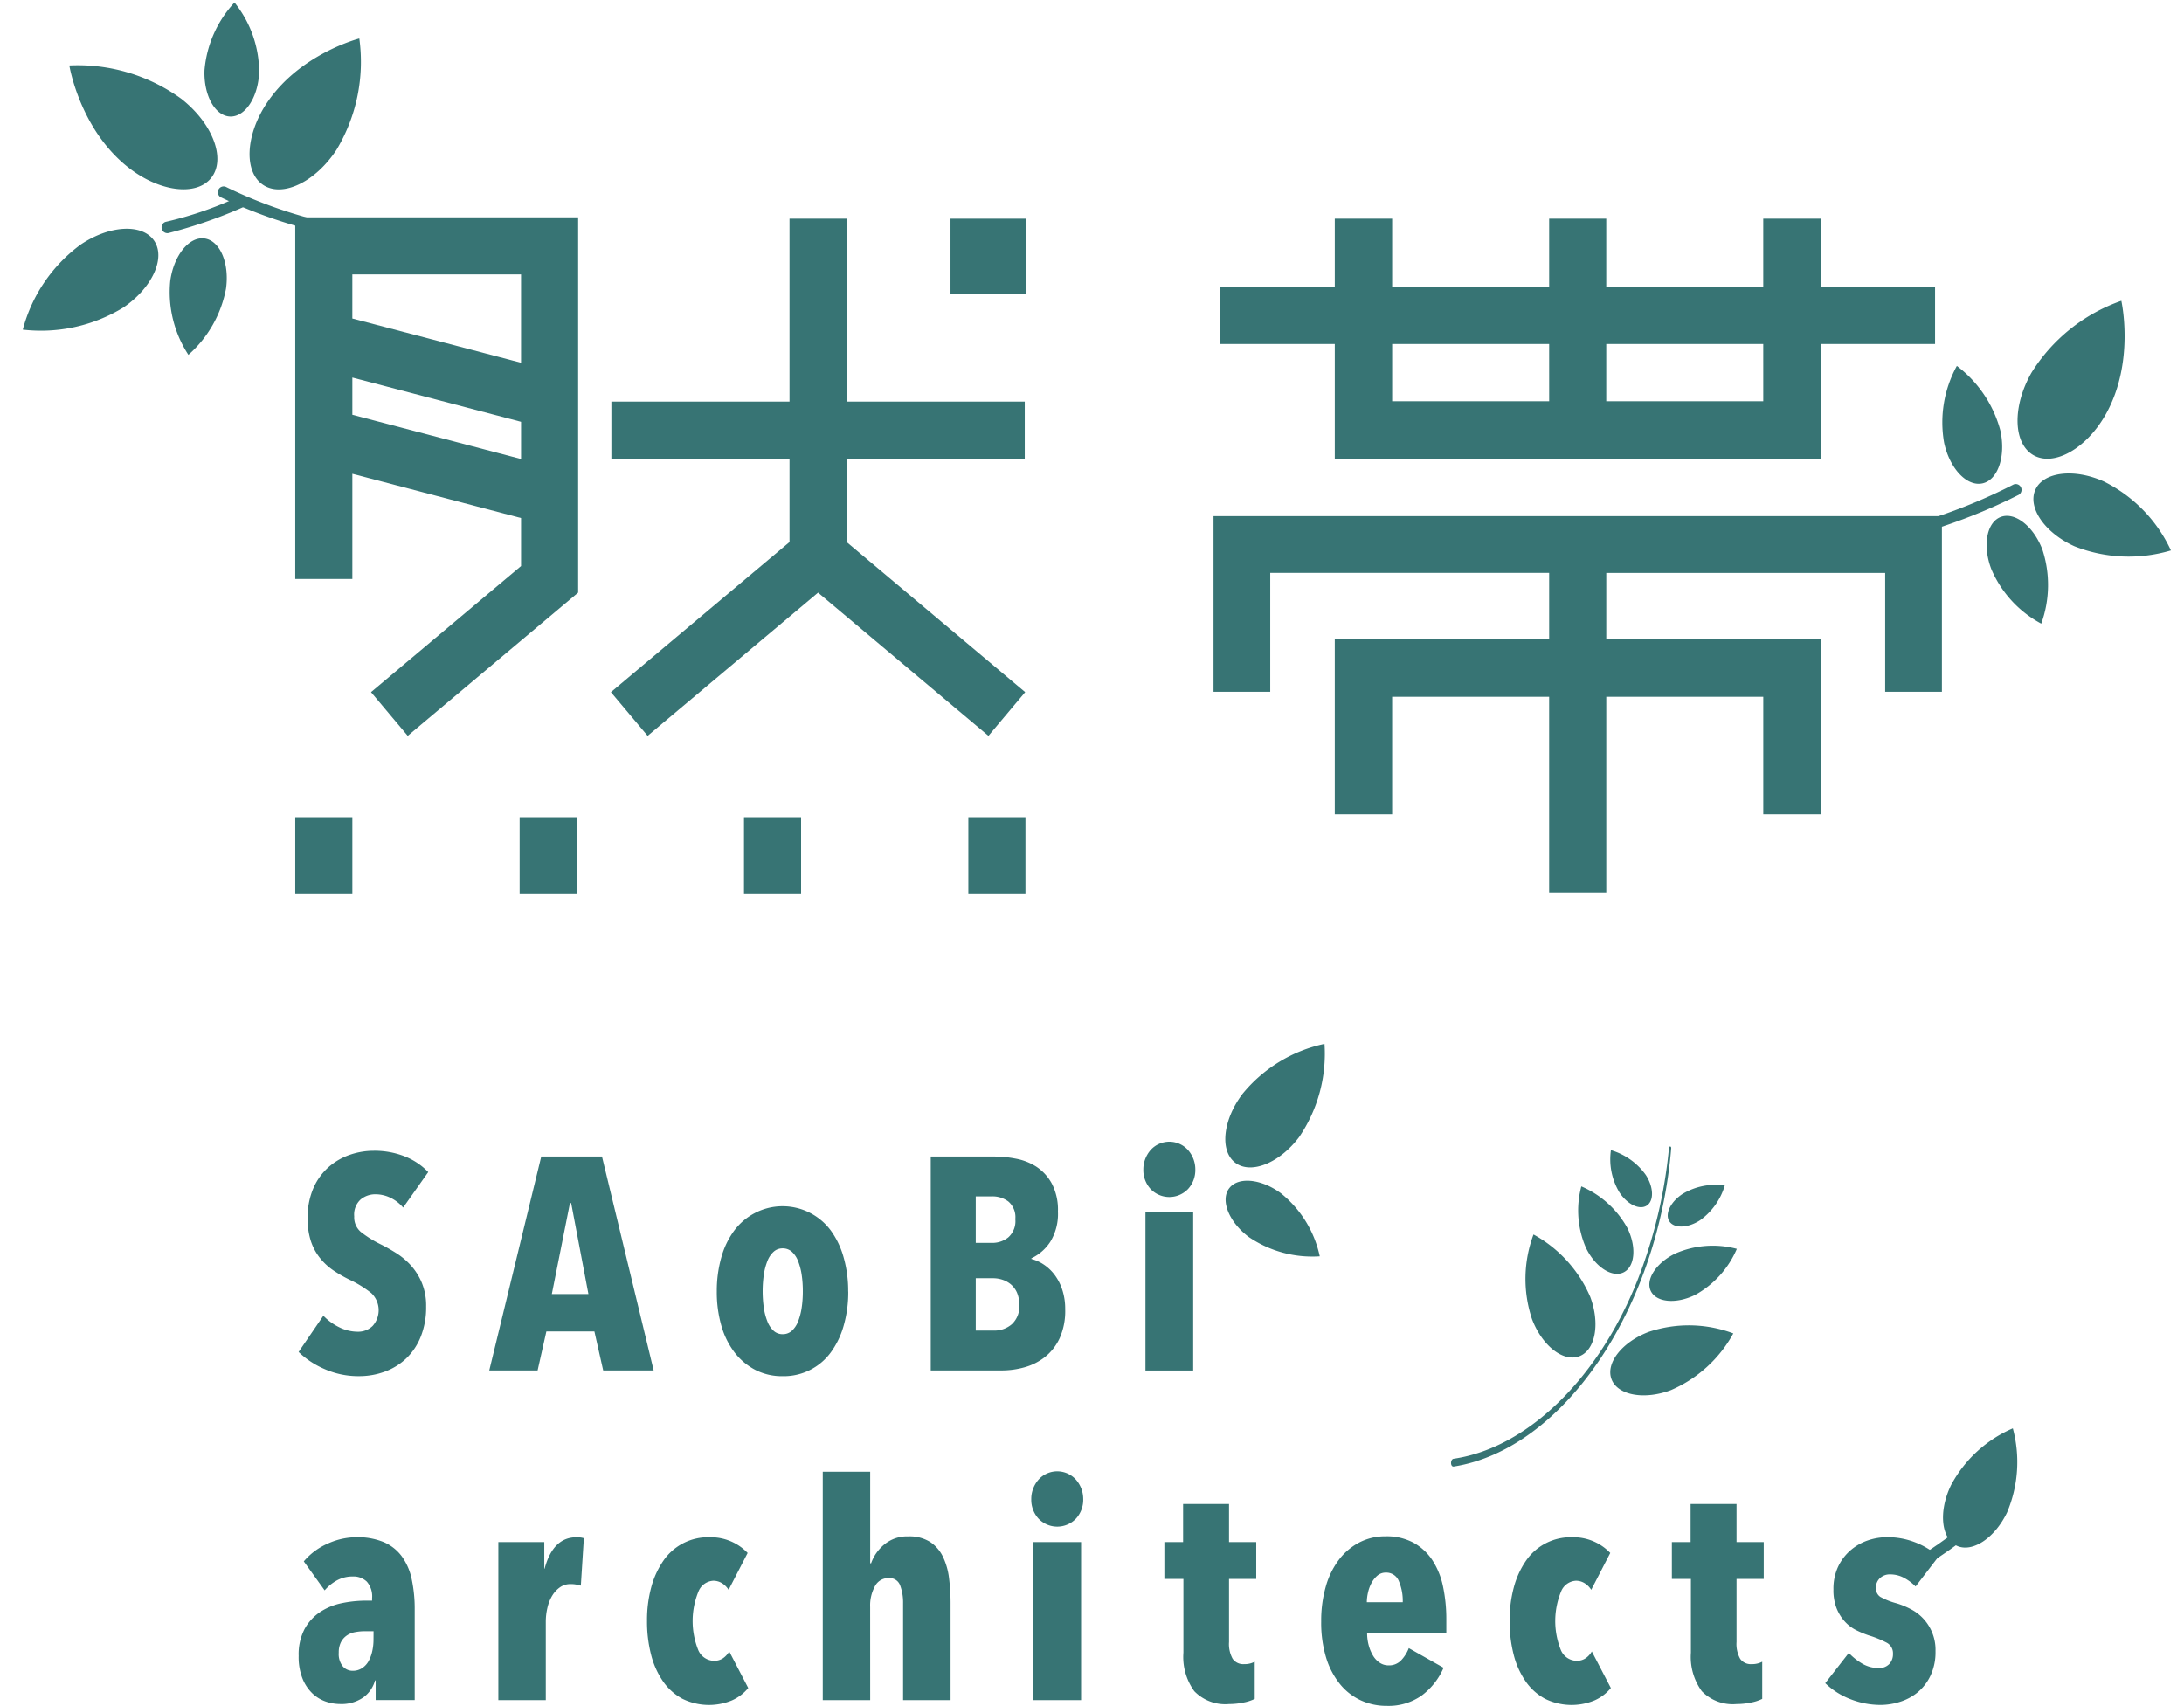 <svg xmlns="http://www.w3.org/2000/svg" width="202.291" height="158.015" viewBox="0 0 202.291 158.015" style="display: inline-block;margin: auto;height: 100%;">
  <g id="Group_3223" data-name="Group 3223" transform="translate(12.954 3.843)">
    <path id="Path_11674" data-name="Path 11674" d="M124.137,40.843h45V30.228h10.6V24.939h-10.6V18.621h-5.314v6.318H149.282V18.621h-5.289v6.318H129.451V18.621h-5.314v6.318h-10.6v5.289h10.6Zm39.687-5.314H149.282v-5.3h14.541Zm-19.83,0H129.452v-5.3h14.541Z" transform="translate(-13.458 -2.207)" fill="#377474"/>
    <rect id="Rectangle_948" data-name="Rectangle 948" width="5.289" height="7.062" transform="translate(14.394 71.857)" fill="#377474"/>
    <rect id="Rectangle_949" data-name="Rectangle 949" width="5.289" height="7.062" transform="translate(35.176 71.857)" fill="#377474"/>
    <rect id="Rectangle_950" data-name="Rectangle 950" width="5.289" height="7.062" transform="translate(55.957 71.857)" fill="#377474"/>
    <rect id="Rectangle_951" data-name="Rectangle 951" width="5.289" height="7.062" transform="translate(76.738 71.857)" fill="#377474"/>
    <rect id="Rectangle_952" data-name="Rectangle 952" width="6.996" height="6.996" transform="translate(75.085 16.415)" fill="#377474"/>
    <path id="Path_11677" data-name="Path 11677" d="M87.871,62.478,71.331,48.573V40.855h16.5V35.566h-16.5V18.621H66.042V35.566h-16.5v5.289h16.5v7.718L49.5,62.478l3.4,4.048L68.686,53.259,84.468,66.526Z" transform="translate(-5.868 -2.207)" fill="#377474"/>
    <g id="Group_3179" data-name="Group 3179">
      <g id="Group_3181" data-name="Group 3181">
        <path id="Path_11710" data-name="Path 11710" d="M190.2,151.045c-1.143,2.383-.905,4.875.532,5.565s3.529-.684,4.673-3.067a11.993,11.993,0,0,0,.538-7.8,11.739,11.739,0,0,0-5.744,5.3" transform="translate(-22.461 -17.277)" fill="#377474"/>
        <path id="Path_11711" data-name="Path 11711" d="M186.341,158.946a43.283,43.283,0,0,0,6.573-4.885.537.537,0,0,1,.71.8,44.205,44.205,0,0,1-6.526,4.813Z" transform="translate(-22.088 -18.246)" fill="#377474"/>
        <path id="Path_11695" data-name="Path 11695" d="M5.942.113C2.961-.363.312.708.025,2.5S1.922,6.146,4.9,6.622a13.686,13.686,0,0,0,8.707-1.946A13.4,13.4,0,0,0,5.942.113" transform="matrix(0.966, 0.259, -0.259, 0.966, 176.192, 39.103)" fill="#377474"/>
        <path id="Path_11696" data-name="Path 11696" d="M.4,7.2c.725,2.335,2.453,3.874,3.861,3.437S6.218,7.957,5.494,5.622A11.088,11.088,0,0,0,.955,0,10.856,10.856,0,0,0,.4,7.2" transform="matrix(0.996, 0.087, -0.087, 0.996, 167.347, 29.968)" fill="#377474"/>
        <path id="Path_11704" data-name="Path 11704" d="M186.6,50.19a51.14,51.14,0,0,0,7.1-5.376.537.537,0,0,1,.71.8,52.347,52.347,0,0,1-7.049,5.3Z" transform="matrix(0.966, 0.259, -0.259, 0.966, -1.951, -52.426)" fill="#377474"/>
        <path id="Path_11705" data-name="Path 11705" d="M.988,7.236c-1.561,3.255-1.236,6.658.727,7.6S6.535,13.9,8.1,10.647C10.522,5.591,8.832,0,8.832,0A16.032,16.032,0,0,0,.988,7.236" transform="translate(174.722 23.405) rotate(4)" fill="#377474"/>
        <path id="Path_11706" data-name="Path 11706" d="M6.067,16.675c2.359-.377,4.455.47,4.682,1.893s-1.5,2.881-3.859,3.258A10.83,10.83,0,0,1,0,20.286a10.6,10.6,0,0,1,6.067-3.611" transform="matrix(0.292, -0.956, 0.956, 0.292, -14.897, 23.102)" fill="#377474"/>
        <path id="Path_11715" data-name="Path 11715" d="M8.187,16.706c3.183-.509,6.012.635,6.319,2.554s-2.025,3.888-5.207,4.4A14.615,14.615,0,0,1,0,21.579a14.311,14.311,0,0,1,8.187-4.873" transform="translate(-19.963 7.134) rotate(-25)" fill="#377474"/>
        <path id="Path_11707" data-name="Path 11707" d="M22.334,14.5c-1.055,3.4-3.573,5.642-5.623,5.006s-2.858-3.907-1.8-7.308c1.639-5.282,6.612-8.191,6.612-8.191A15.814,15.814,0,0,1,22.334,14.5" transform="translate(0.743 -10.062) rotate(16)" fill="#377474"/>
        <path id="Path_11714" data-name="Path 11714" d="M19.582,10.838c-.687,2.215-2.327,3.674-3.662,3.26s-1.861-2.544-1.175-4.759a10.522,10.522,0,0,1,4.306-5.334,10.3,10.3,0,0,1,.531,6.833" transform="matrix(0.966, -0.259, 0.259, 0.966, -10.675, -2.546)" fill="#377474"/>
        <path id="Path_11718" data-name="Path 11718" d="M19.582,10.838c-.687,2.215-2.327,3.674-3.662,3.26s-1.861-2.544-1.175-4.759a10.522,10.522,0,0,1,4.306-5.334,10.3,10.3,0,0,1,.531,6.833" transform="matrix(-0.788, 0.616, -0.616, -0.788, 193.594, 45.346)" fill="#377474"/>
        <path id="Path_11708" data-name="Path 11708" d="M16.569,18.1A43.284,43.284,0,0,1,10,13.216a.537.537,0,0,0-.71.8,44.206,44.206,0,0,0,6.526,4.813Z" transform="translate(-5.307 3.512) rotate(-16)" fill="#377474"/>
        <path id="Path_11717" data-name="Path 11717" d="M15.772,17.562A33.743,33.743,0,0,1,10,13.216a.537.537,0,0,0-.71.8,44.206,44.206,0,0,0,6.526,4.813Z" transform="matrix(0.559, -0.829, 0.829, 0.559, -14.177, 17.616)" fill="#377474"/>
        <path id="Path_11709" data-name="Path 11709" d="M13.892,7.374c1.591,3.317,1.26,6.785-.741,7.745s-4.912-.952-6.5-4.269C4.176,5.7,5.9,0,5.9,0a16.337,16.337,0,0,1,7.994,7.374" transform="translate(-11.835 4.806) rotate(-26)" fill="#377474"/>
        <path id="Path_11678" data-name="Path 11678" d="M26.364,121.835a3.569,3.569,0,0,0-1.175-.91,3.211,3.211,0,0,0-1.4-.322,2.123,2.123,0,0,0-1.357.477,1.883,1.883,0,0,0-.6,1.569,1.779,1.779,0,0,0,.616,1.445,10.012,10.012,0,0,0,1.818,1.135c.45.224.926.49,1.423.8a6.577,6.577,0,0,1,1.366,1.135,5.686,5.686,0,0,1,1.028,1.612A5.541,5.541,0,0,1,28.493,131a7.292,7.292,0,0,1-.509,2.819,5.662,5.662,0,0,1-1.367,2.018,5.743,5.743,0,0,1-1.982,1.206,6.834,6.834,0,0,1-2.329.406,7.732,7.732,0,0,1-3.26-.673,7.989,7.989,0,0,1-2.365-1.567l2.294-3.357a5.138,5.138,0,0,0,1.483,1.076,3.877,3.877,0,0,0,1.707.406,1.916,1.916,0,0,0,1.372-.532,2.185,2.185,0,0,0-.113-3.036,9.914,9.914,0,0,0-1.959-1.219,12.754,12.754,0,0,1-1.525-.867,5.663,5.663,0,0,1-1.259-1.149,5.046,5.046,0,0,1-.855-1.566,6.594,6.594,0,0,1-.308-2.127A6.77,6.77,0,0,1,18.066,120a5.6,5.6,0,0,1,1.427-1.945,5.879,5.879,0,0,1,1.959-1.119,6.759,6.759,0,0,1,2.17-.364,7.609,7.609,0,0,1,2.91.528,6.115,6.115,0,0,1,2.156,1.446Z" transform="translate(-1.977 -13.818)" fill="#377474"/>
        <path id="Path_11679" data-name="Path 11679" d="M47.268,136.992l-.813-3.61h-4.45l-.811,3.61H36.716l4.815-19.816h5.625l4.787,19.816Zm-2.966-15.5h-.113l-1.678,8.424H45.9Z" transform="translate(-4.352 -13.89)" fill="#377474"/>
        <path id="Path_11680" data-name="Path 11680" d="M72.8,130.312a11.168,11.168,0,0,1-.42,3.149,7.706,7.706,0,0,1-1.189,2.476,5.391,5.391,0,0,1-4.465,2.212,5.384,5.384,0,0,1-2.546-.589,5.8,5.8,0,0,1-1.919-1.624,7.43,7.43,0,0,1-1.217-2.476,11.265,11.265,0,0,1-.419-3.149,11.441,11.441,0,0,1,.419-3.164,7.578,7.578,0,0,1,1.2-2.491,5.628,5.628,0,0,1,1.916-1.623,5.556,5.556,0,0,1,7.025,1.623,7.754,7.754,0,0,1,1.189,2.491,11.342,11.342,0,0,1,.42,3.164m-4.2-.027a10,10,0,0,0-.111-1.554,5.759,5.759,0,0,0-.335-1.26,2.235,2.235,0,0,0-.575-.852,1.241,1.241,0,0,0-.854-.309,1.206,1.206,0,0,0-.826.309,2.244,2.244,0,0,0-.574.852,5.662,5.662,0,0,0-.335,1.26,10.915,10.915,0,0,0,0,3.106,5.636,5.636,0,0,0,.335,1.26,2.265,2.265,0,0,0,.574.854,1.206,1.206,0,0,0,.826.309,1.241,1.241,0,0,0,.854-.309,2.257,2.257,0,0,0,.575-.854,5.733,5.733,0,0,0,.335-1.26,9.995,9.995,0,0,0,.111-1.552" transform="translate(-7.187 -14.515)" fill="#377474"/>
        <path id="Path_11681" data-name="Path 11681" d="M95.56,131.339a6.159,6.159,0,0,1-.517,2.673,4.823,4.823,0,0,1-1.357,1.735,5.409,5.409,0,0,1-1.89.953,7.853,7.853,0,0,1-2.114.293H83.106V117.177h5.932a10.5,10.5,0,0,1,1.959.2,5.274,5.274,0,0,1,1.889.741,4.361,4.361,0,0,1,1.427,1.552,5.226,5.226,0,0,1,.574,2.6,4.928,4.928,0,0,1-.712,2.812,4.272,4.272,0,0,1-1.75,1.525v.057a3.761,3.761,0,0,1,1.119.5,4.149,4.149,0,0,1,1.008.937,4.73,4.73,0,0,1,.727,1.387,5.643,5.643,0,0,1,.28,1.846m-4.619-8.354a1.909,1.909,0,0,0-.643-1.635,2.466,2.466,0,0,0-1.511-.477H87.274v4.309h1.54a2.353,2.353,0,0,0,1.47-.507,2.006,2.006,0,0,0,.657-1.691m.364,7.95a2.761,2.761,0,0,0-.21-1.141,2.114,2.114,0,0,0-.559-.76,2.345,2.345,0,0,0-.784-.437,2.773,2.773,0,0,0-.855-.14H87.274V133.3h1.68a2.467,2.467,0,0,0,1.666-.591,2.211,2.211,0,0,0,.685-1.773" transform="translate(-9.851 -13.89)" fill="#377474"/>
        <path id="Path_11682" data-name="Path 11682" d="M110.26,118.2a2.59,2.59,0,0,1-.672,1.8,2.4,2.4,0,0,1-3.472,0,2.6,2.6,0,0,1-.67-1.8,2.679,2.679,0,0,1,.182-.994,2.733,2.733,0,0,1,.488-.811,2.331,2.331,0,0,1,3.472,0,2.712,2.712,0,0,1,.672,1.805m-4.619,3.975h4.422v14.638h-4.422Z" transform="translate(-12.499 -13.705)" fill="#377474"/>
        <path id="Path_11683" data-name="Path 11683" d="M23.762,170.454a2.88,2.88,0,0,1-1.1,1.58,3.542,3.542,0,0,1-2.141.6,4.151,4.151,0,0,1-1.315-.224,3.394,3.394,0,0,1-1.232-.742,3.941,3.941,0,0,1-.924-1.372,5.4,5.4,0,0,1-.364-2.114,5.075,5.075,0,0,1,.547-2.491,4.469,4.469,0,0,1,1.427-1.567,5.723,5.723,0,0,1,2-.826,10.941,10.941,0,0,1,2.268-.236h.56v-.224a2.075,2.075,0,0,0-.49-1.54,1.786,1.786,0,0,0-1.3-.476,2.99,2.99,0,0,0-1.47.363,4.084,4.084,0,0,0-1.134.924l-1.932-2.686a6.069,6.069,0,0,1,2.227-1.651,6.457,6.457,0,0,1,2.644-.589,6.334,6.334,0,0,1,2.52.448,4.068,4.068,0,0,1,1.678,1.316,5.506,5.506,0,0,1,.924,2.112,13.221,13.221,0,0,1,.28,2.87v8.34H23.818v-1.818Zm-.138-4.562H22.84a4.94,4.94,0,0,0-.924.084,1.956,1.956,0,0,0-.784.323,1.679,1.679,0,0,0-.532.616,2.083,2.083,0,0,0-.2.963,1.814,1.814,0,0,0,.379,1.274,1.194,1.194,0,0,0,.91.406,1.559,1.559,0,0,0,.881-.251,1.851,1.851,0,0,0,.6-.658,3.357,3.357,0,0,0,.336-.924,4.806,4.806,0,0,0,.113-1.023Z" transform="translate(-1.977 -18.633)" fill="#377474"/>
        <path id="Path_11684" data-name="Path 11684" d="M37.669,157.636h4.255V160.1h.029q.781-2.909,2.937-2.911c.15,0,.271.006.365.015a1.963,1.963,0,0,1,.335.07l-.279,4.395c-.15-.039-.3-.071-.434-.1a2.622,2.622,0,0,0-.519-.042,1.665,1.665,0,0,0-.978.294,2.6,2.6,0,0,0-.715.77,3.823,3.823,0,0,0-.448,1.12,5.662,5.662,0,0,0-.153,1.316v7.248H37.669Z" transform="translate(-4.465 -18.633)" fill="#377474"/>
        <path id="Path_11685" data-name="Path 11685" d="M61.157,172.3a5.571,5.571,0,0,1-4.59-.153,5.175,5.175,0,0,1-1.791-1.609,7.609,7.609,0,0,1-1.106-2.464,12.263,12.263,0,0,1-.377-3.134,11.648,11.648,0,0,1,.391-3.122,7.9,7.9,0,0,1,1.119-2.449,5.01,5.01,0,0,1,4.282-2.182,4.717,4.717,0,0,1,3.528,1.455l-1.764,3.415a1.936,1.936,0,0,0-.616-.615,1.514,1.514,0,0,0-.811-.225,1.577,1.577,0,0,0-1.357.978,7.214,7.214,0,0,0-.015,5.472,1.614,1.614,0,0,0,1.456.966,1.433,1.433,0,0,0,.826-.237,1.877,1.877,0,0,0,.574-.63l1.762,3.387a4.054,4.054,0,0,1-1.511,1.146" transform="translate(-6.317 -18.633)" fill="#377474"/>
        <path id="Path_11686" data-name="Path 11686" d="M76.152,171.456H71.759V150.3h4.393v8.48h.085a3.969,3.969,0,0,1,1.216-1.735,3.3,3.3,0,0,1,2.225-.756,3.585,3.585,0,0,1,2.031.518,3.445,3.445,0,0,1,1.189,1.385,6.359,6.359,0,0,1,.56,1.988,18.891,18.891,0,0,1,.14,2.324v8.956H79.2v-8.985a4.534,4.534,0,0,0-.266-1.622,1.042,1.042,0,0,0-1.077-.7,1.394,1.394,0,0,0-1.258.741,3.707,3.707,0,0,0-.45,1.944Z" transform="translate(-8.506 -17.816)" fill="#377474"/>
        <path id="Path_11687" data-name="Path 11687" d="M98.482,152.84a2.588,2.588,0,0,1-.672,1.8,2.4,2.4,0,0,1-3.471,0,2.592,2.592,0,0,1-.671-1.8,2.662,2.662,0,0,1,.182-.994,2.7,2.7,0,0,1,.488-.811,2.254,2.254,0,0,1,.755-.56,2.331,2.331,0,0,1,2.716.56,2.712,2.712,0,0,1,.672,1.805m-4.619,3.975h4.422v14.638H93.863Z" transform="translate(-11.103 -17.812)" fill="#377474"/>
        <path id="Path_11688" data-name="Path 11688" d="M114.987,172.083a6.6,6.6,0,0,1-1.343.14,3.99,3.99,0,0,1-3.217-1.19,5.4,5.4,0,0,1-1.008-3.569v-6.828h-1.764v-3.415h1.735v-3.528h4.254v3.528h2.52v3.415h-2.52v5.841a2.809,2.809,0,0,0,.338,1.558,1.192,1.192,0,0,0,1.062.492,1.957,1.957,0,0,0,.98-.224v3.444a4,4,0,0,1-1.037.335" transform="translate(-12.761 -18.219)" fill="#377474"/>
        <path id="Path_11689" data-name="Path 11689" d="M128.389,166.048a4.288,4.288,0,0,0,.153,1.163,3.726,3.726,0,0,0,.406.951,2.025,2.025,0,0,0,.616.643,1.444,1.444,0,0,0,.81.239,1.536,1.536,0,0,0,1.176-.478,3.436,3.436,0,0,0,.7-1.119l3.219,1.818a6.315,6.315,0,0,1-2.03,2.577,5.331,5.331,0,0,1-3.232.951,5.672,5.672,0,0,1-2.392-.505,5.394,5.394,0,0,1-1.931-1.5,7.211,7.211,0,0,1-1.289-2.449,11.132,11.132,0,0,1-.461-3.36,11.494,11.494,0,0,1,.434-3.26,7.413,7.413,0,0,1,1.232-2.491,5.644,5.644,0,0,1,1.889-1.581,5.184,5.184,0,0,1,2.406-.56,5.258,5.258,0,0,1,2.577.587,4.986,4.986,0,0,1,1.75,1.61,7.042,7.042,0,0,1,.993,2.435,14.587,14.587,0,0,1,.309,3.092v1.231Zm3.3-2.855a4.664,4.664,0,0,0-.364-1.959,1.241,1.241,0,0,0-1.2-.784,1.173,1.173,0,0,0-.77.266,2.287,2.287,0,0,0-.545.672,3.338,3.338,0,0,0-.336.895,4.146,4.146,0,0,0-.113.91Z" transform="translate(-14.715 -18.621)" fill="#377474"/>
        <path id="Path_11690" data-name="Path 11690" d="M151.8,172.3a5.571,5.571,0,0,1-4.59-.153,5.172,5.172,0,0,1-1.79-1.609,7.591,7.591,0,0,1-1.107-2.464,12.265,12.265,0,0,1-.376-3.134,11.648,11.648,0,0,1,.391-3.122,7.9,7.9,0,0,1,1.119-2.449,5.01,5.01,0,0,1,4.282-2.182,4.717,4.717,0,0,1,3.528,1.455l-1.763,3.415a1.93,1.93,0,0,0-.617-.615,1.51,1.51,0,0,0-.811-.225,1.575,1.575,0,0,0-1.357.978,7.2,7.2,0,0,0-.015,5.472,1.613,1.613,0,0,0,1.455.966,1.433,1.433,0,0,0,.826-.237,1.868,1.868,0,0,0,.574-.63l1.763,3.387A4.058,4.058,0,0,1,151.8,172.3" transform="translate(-17.062 -18.633)" fill="#377474"/>
        <path id="Path_11691" data-name="Path 11691" d="M168.316,172.083a6.6,6.6,0,0,1-1.343.14,3.99,3.99,0,0,1-3.217-1.19,5.4,5.4,0,0,1-1.008-3.569v-6.828h-1.764v-3.415h1.735v-3.528h4.254v3.528h2.52v3.415h-2.52v5.841a2.809,2.809,0,0,0,.338,1.558,1.192,1.192,0,0,0,1.062.492,1.957,1.957,0,0,0,.98-.224v3.444a4,4,0,0,1-1.037.335" transform="translate(-19.083 -18.219)" fill="#377474"/>
        <path id="Path_11692" data-name="Path 11692" d="M185.468,161.749a4.494,4.494,0,0,0-1.093-.813,2.741,2.741,0,0,0-1.287-.308,1.318,1.318,0,0,0-.909.337,1.161,1.161,0,0,0-.379.922.924.924,0,0,0,.406.828,6.6,6.6,0,0,0,1.525.6,7.546,7.546,0,0,1,1.288.532,4.229,4.229,0,0,1,2.294,3.891,5.1,5.1,0,0,1-.475,2.294,4.571,4.571,0,0,1-1.2,1.539,4.847,4.847,0,0,1-1.638.867,5.972,5.972,0,0,1-1.75.281,7.679,7.679,0,0,1-2.814-.532,6.928,6.928,0,0,1-2.336-1.483l2.183-2.8a5.573,5.573,0,0,0,1.274,1.008,2.966,2.966,0,0,0,1.5.392,1.283,1.283,0,0,0,.966-.365,1.323,1.323,0,0,0,.35-.951,1.1,1.1,0,0,0-.561-1.022,9.55,9.55,0,0,0-1.678-.685,8.981,8.981,0,0,1-1.175-.49,3.559,3.559,0,0,1-1.05-.8,4.071,4.071,0,0,1-.756-1.217,4.591,4.591,0,0,1-.293-1.75,4.8,4.8,0,0,1,.447-2.141,4.613,4.613,0,0,1,1.163-1.51,4.833,4.833,0,0,1,1.594-.9,5.606,5.606,0,0,1,1.779-.294,7.1,7.1,0,0,1,2.575.475,7.187,7.187,0,0,1,2.182,1.316Z" transform="translate(-20.993 -18.633)" fill="#377474"/>
        <path id="Path_11693" data-name="Path 11693" d="M116.992,120.943c-1.842-1.381-4.01-1.6-4.843-.49s-.015,3.13,1.827,4.511a10.44,10.44,0,0,0,6.566,1.783,10.22,10.22,0,0,0-3.55-5.8" transform="translate(-11.255 -14.217)" fill="#377474"/>
        <path id="Path_11694" data-name="Path 11694" d="M113.362,110.114c-1.813,2.417-2.1,5.262-.643,6.354s4.107.019,5.919-2.4a13.7,13.7,0,0,0,2.339-8.616,13.411,13.411,0,0,0-7.616,4.659" transform="translate(-11.251 -12.599)" fill="#377474"/>
        <path id="Path_11697" data-name="Path 11697" d="M161.942,120.983c-1.126.729-1.683,1.87-1.243,2.548s1.708.639,2.834-.09a6.079,6.079,0,0,0,2.3-3.231,5.956,5.956,0,0,0-3.888.772" transform="translate(-19.031 -14.242)" fill="#377474"/>
        <path id="Path_11698" data-name="Path 11698" d="M155.346,120.4c.729,1.126,1.87,1.683,2.548,1.243s.639-1.708-.09-2.834a6.079,6.079,0,0,0-3.231-2.3,5.956,5.956,0,0,0,.772,3.888" transform="translate(-18.316 -13.812)" fill="#377474"/>
        <path id="Path_11699" data-name="Path 11699" d="M160.985,127.291c-1.748.859-2.746,2.411-2.227,3.465s2.355,1.212,4.1.353a8.835,8.835,0,0,0,3.863-4.269,8.651,8.651,0,0,0-5.74.451" transform="translate(-18.803 -15)" fill="#377474"/>
        <path id="Path_11700" data-name="Path 11700" d="M151.881,126.051c.859,1.748,2.411,2.746,3.465,2.227s1.212-2.355.353-4.1a8.835,8.835,0,0,0-4.269-3.863,8.652,8.652,0,0,0,.451,5.74" transform="translate(-17.915 -14.261)" fill="#377474"/>
        <path id="Path_11701" data-name="Path 11701" d="M158.091,135.514c-2.475.93-4.026,2.894-3.466,4.386s3.022,1.948,5.5,1.018a11.991,11.991,0,0,0,5.782-5.256,11.739,11.739,0,0,0-7.813-.148" transform="translate(-18.315 -15.99)" fill="#377474"/>
        <path id="Path_11702" data-name="Path 11702" d="M146.194,133.186c.93,2.475,2.894,4.027,4.386,3.466s1.948-3.022,1.018-5.5a11.991,11.991,0,0,0-5.256-5.782,11.739,11.739,0,0,0-.148,7.813" transform="translate(-17.256 -14.861)" fill="#377474"/>
        <path id="Path_11703" data-name="Path 11703" d="M138.028,145.768c10.088-1.586,18.89-14.445,20.144-29.479.008-.086-.032-.16-.089-.165s-.11.06-.118.145a45.541,45.541,0,0,1-2.27,10.489c-3.411,9.977-10.391,17.226-17.683,18.29-.309.051-.316.762.016.719" transform="translate(-16.332 -13.765)" fill="#377474"/>
      </g>
    </g>
    <path id="Path_11676" data-name="Path 11676" d="M16.329,18.478v33.5h5.289V42.234l15.626,4.1v4.446L23.347,62.46l3.4,4.048L42.532,53.241V18.478Zm5.289,18.289V33.319l15.626,4.1v3.448ZM37.243,31.95l-15.626-4.1V23.767H37.243Z" transform="translate(-1.936 -2.19)" fill="#377474"/>
    <path id="Path_11675" data-name="Path 11675" d="M112.821,49.883v16.27h5.254V55.137h25.834V61.3H124.052V77.5h5.314V66.612h14.542V84.743H149.2V66.612h14.541V77.5h5.314V61.3H149.2v-6.16h25.833V66.153h5.254V49.883Z" transform="translate(-13.374 -5.913)" fill="#377474"/>
  </g>
</svg>
